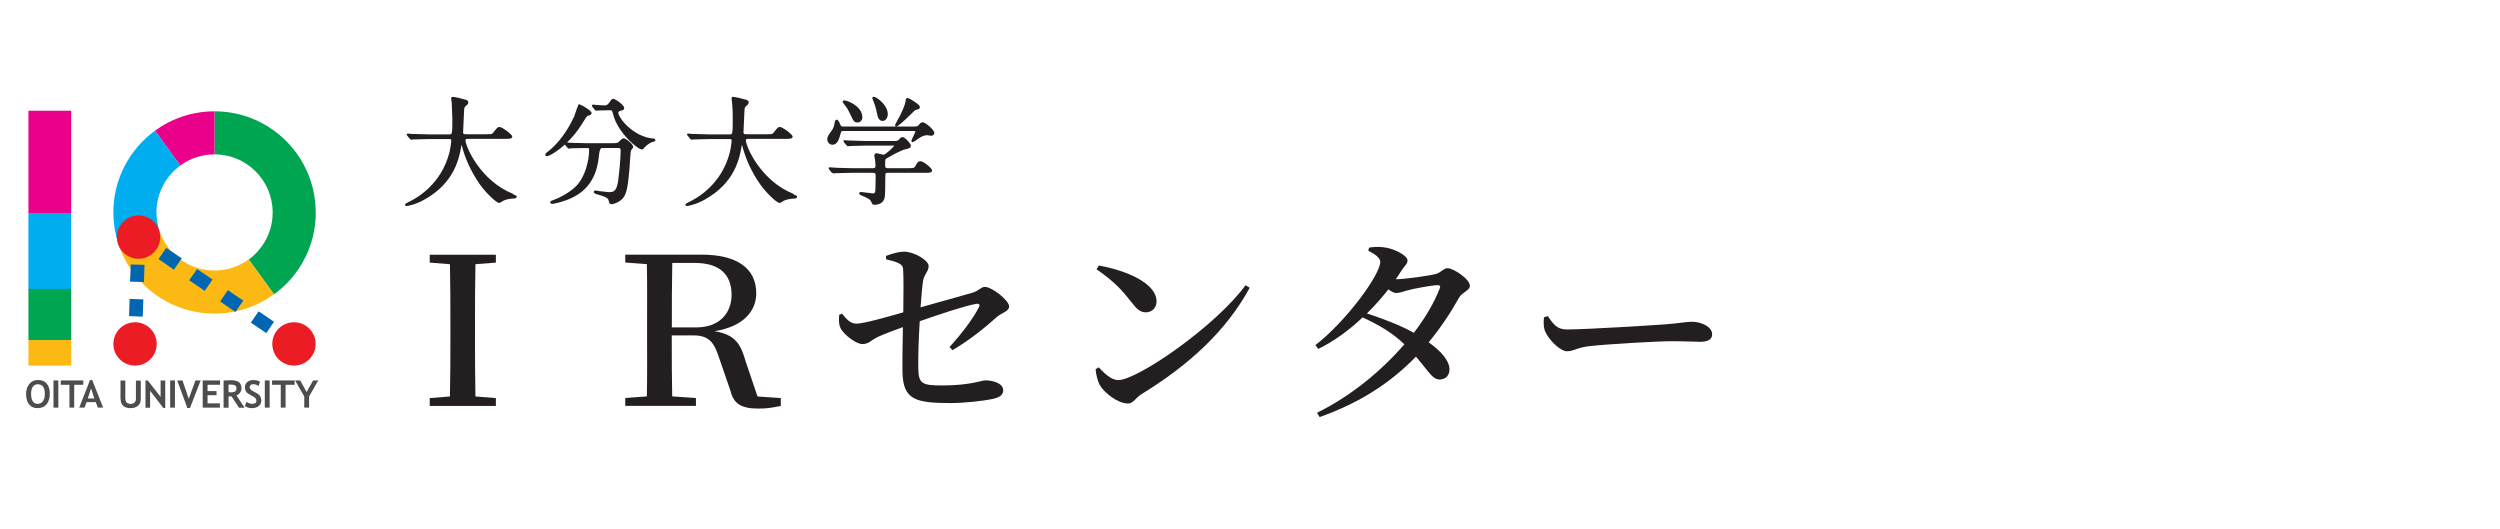 <?xml version="1.0" encoding="UTF-8"?>
<svg xmlns="http://www.w3.org/2000/svg" id="IRセンターoutline_small" width="340.26" height="72.05" viewBox="0 0 340.26 72.05">
  <defs>
    <style>.cls-1{fill:#00adee;}.cls-1,.cls-2,.cls-3,.cls-4,.cls-5,.cls-6,.cls-7,.cls-8,.cls-9{stroke-width:0px;}.cls-2{fill:#4d4d4f;}.cls-3{fill:#eb008b;}.cls-4{fill:#0066b2;}.cls-5{fill:#ec1c24;}.cls-6{fill:none;}.cls-7{fill:#00a551;}.cls-8{fill:#231f20;}.cls-9{fill:#fcb813;}</style>
  </defs>
  <circle class="cls-6" cx="29.2" cy="28.92" r="7.91"></circle>
  <path class="cls-7" d="M42.97,28.92c0-7.61-6.17-13.77-13.77-13.77v5.86c4.37,0,7.91,3.54,7.91,7.91,0,2.63-1.29,4.96-3.26,6.4l3.45,4.74c3.44-2.5,5.68-6.56,5.68-11.14Z"></path>
  <path class="cls-3" d="M29.2,21.01v-5.86c-3.03,0-5.83.98-8.11,2.64l3.45,4.74c1.31-.96,2.92-1.52,4.66-1.52Z"></path>
  <path class="cls-9" d="M29.2,36.82c-3.52,0-6.5-2.3-7.52-5.47l-5.58,1.81c1.79,5.53,6.98,9.52,13.1,9.52,3.03,0,5.82-.98,8.09-2.63l-3.45-4.74c-1.3.95-2.91,1.51-4.65,1.51Z"></path>
  <path class="cls-1" d="M21.29,28.92c0-2.62,1.28-4.95,3.25-6.39l-3.45-4.74c-3.43,2.5-5.66,6.56-5.66,11.13,0,1.48.24,2.91.67,4.25l5.58-1.81c-.25-.77-.38-1.59-.38-2.44Z"></path>
  <rect class="cls-9" x="3.87" y="46.28" width="5.82" height="3.48"></rect>
  <rect class="cls-3" x="3.87" y="15.07" width="5.82" height="13.92"></rect>
  <rect class="cls-1" x="3.87" y="28.99" width="5.82" height="10.44"></rect>
  <rect class="cls-7" x="3.87" y="39.32" width="5.82" height="6.96"></rect>
  <circle class="cls-5" cx="18.86" cy="32.27" r="2.95"></circle>
  <path class="cls-2" d="M4.47,52.65c.16-.24.38-.35.67-.35.64,0,.96.44.96,1.3,0,.44-.09.78-.26,1.01-.17.23-.42.35-.75.35-.28,0-.49-.12-.64-.36-.15-.24-.22-.57-.22-1.01,0-.4.08-.71.23-.95M3.95,55.03c.26.35.65.52,1.14.52.54,0,.96-.17,1.25-.53.29-.35.44-.82.44-1.42s-.14-1.06-.42-1.39c-.28-.33-.68-.49-1.22-.49-.48,0-.87.18-1.16.55-.29.37-.43.81-.43,1.34,0,.6.13,1.08.4,1.43"></path>
  <rect class="cls-2" x="7.28" y="51.78" width=".66" height="3.7"></rect>
  <polygon class="cls-2" points="11.34 52.37 10.1 52.37 10.1 55.48 9.45 55.48 9.45 52.37 8.27 52.37 8.27 51.78 11.34 51.78 11.34 52.37"></polygon>
  <path class="cls-2" d="M11.95,54.23l.44-1.37.45,1.37h-.89ZM12.54,51.73h-.29l-1.47,3.75h.73l.26-.75h1.27l.27.75h.73l-1.49-3.75Z"></path>
  <path class="cls-2" d="M16.4,54.33v-2.54h.66v2.51c0,.2.06.36.18.48.12.12.29.19.5.19.24,0,.42-.06.56-.18.13-.12.2-.29.2-.5v-2.49h.66v2.54c0,.38-.13.68-.38.89-.25.21-.59.32-1.02.32s-.76-.1-.99-.32c-.24-.21-.35-.51-.35-.9"></path>
  <polygon class="cls-2" points="22.49 55.53 22.23 55.53 20.43 53.19 20.43 55.49 19.8 55.49 19.8 51.78 20.11 51.78 21.86 54.02 21.86 51.78 22.49 51.78 22.49 55.53"></polygon>
  <rect class="cls-2" x="23.16" y="51.78" width=".65" height="3.7"></rect>
  <polygon class="cls-2" points="27.31 51.78 25.86 55.53 25.5 55.53 24.12 51.78 24.84 51.78 25.69 54.28 26.6 51.78 27.31 51.78"></polygon>
  <polygon class="cls-2" points="29.95 52.37 28.25 52.37 28.25 53.23 29.47 53.23 29.47 53.79 28.25 53.79 28.25 54.9 29.93 54.9 29.93 55.48 27.59 55.48 27.59 51.78 29.95 51.78 29.95 52.37"></polygon>
  <path class="cls-2" d="M31.34,52.34c.29,0,.51.04.64.11.14.07.2.2.2.38,0,.22-.06.38-.19.45-.13.08-.33.12-.6.12-.07,0-.16,0-.28-.02v-1.03c.08,0,.15-.02.22-.02M32.18,53.82c.2-.07.36-.2.49-.38.13-.18.2-.38.2-.6,0-.73-.47-1.09-1.41-1.09-.15,0-.35,0-.6.02-.25.01-.39.02-.43.02v3.7h.68v-1.55c.18.01.32.02.42.02l.99,1.53h.76l-1.09-1.67Z"></path>
  <path class="cls-2" d="M33.31,55.28l.24-.59c.26.18.51.27.77.27.39,0,.58-.14.58-.4,0-.13-.05-.25-.13-.36-.09-.11-.28-.24-.56-.38-.28-.14-.47-.26-.57-.35-.1-.09-.17-.2-.23-.33-.05-.13-.08-.27-.08-.42,0-.29.1-.52.31-.71.21-.19.48-.28.81-.28.43,0,.74.08.94.24l-.2.57c-.23-.17-.47-.25-.73-.25-.15,0-.27.04-.35.12-.08.08-.13.19-.13.31,0,.21.24.43.71.66.25.12.42.23.54.33.11.1.19.22.25.36.06.14.09.29.09.45,0,.3-.12.54-.35.74-.24.19-.55.29-.95.29-.34,0-.65-.09-.93-.27"></path>
  <rect class="cls-2" x="36.04" y="51.78" width=".66" height="3.7"></rect>
  <polygon class="cls-2" points="40.1 52.37 38.87 52.37 38.87 55.48 38.21 55.48 38.21 52.37 37.03 52.37 37.03 51.78 40.1 51.78 40.1 52.37"></polygon>
  <polygon class="cls-2" points="43.31 51.78 42.07 53.96 42.07 55.48 41.41 55.48 41.41 53.96 40.16 51.78 40.86 51.78 41.73 53.36 42.61 51.78 43.31 51.78"></polygon>
  <circle class="cls-5" cx="18.38" cy="46.81" r="2.95"></circle>
  <circle class="cls-5" cx="40.01" cy="46.81" r="2.95"></circle>
  <polygon class="cls-9" points="22.62 33.74 21.58 35.26 23.67 36.71 24.73 35.17 22.62 33.74"></polygon>
  <polygon class="cls-4" points="22.62 33.74 24.73 35.17 23.67 36.71 21.58 35.26 22.62 33.74"></polygon>
  <polygon class="cls-4" points="26.82 36.62 28.92 38.04 27.87 39.59 25.75 38.15 26.82 36.62"></polygon>
  <polygon class="cls-4" points="17.8 35.99 19.67 36.05 19.59 38.39 17.7 38.33 17.8 35.99"></polygon>
  <polygon class="cls-4" points="17.64 40.68 19.51 40.75 19.43 43.1 17.57 43.02 17.64 40.68"></polygon>
  <polygon class="cls-4" points="35.2 42.37 37.29 43.79 36.25 45.34 34.14 43.91 35.2 42.37"></polygon>
  <rect class="cls-4" x="30.6" y="39.71" width="1.87" height="2.53" transform="translate(-20.09 43.9) rotate(-55.66)"></rect>
  <path class="cls-8" d="M69.85,26.39c-4.41-1.73-6.5-6.4-6.5-7.35q0-.14.35-.14h5.07c.57,0,.95,0,.95-.33,0-.26-1.38-1.29-1.73-1.29-.25,0-.34.11-.85.76-.17.22-.19.23-.93.23h-2.75c-.31,0-.43-.02-.43-.25l.08-1.76.04-.87c.03-.74.03-.78.29-1,.19-.15.3-.28.3-.45,0-.29-.33-.37-.44-.39-.19-.06-1.4-.37-1.68-.37-.21,0-.21.17-.21.24l.07.56s.09,2.18.09,2.18c0,2.13-.03,2.13-.43,2.13h-2.75l-1.9-.05h-.27s-.7-.06-.7-.06c-.16,0-.17.11-.17.14l.06.13.05.05.3.37c.04.06.1.14.23.14l.33-.03s2-.05,2-.05h2.78c.26,0,.32,0,.32.24,0,.05-.08.88-.25,1.58-1.11,4.35-4.47,6.23-5.47,6.7,0,0-.08.04-.08.04-.37.18-.49.26-.49.38s.11.17.21.17c.11,0,1.19-.17,2.42-.87,4.15-2.31,4.74-5.66,5.06-7.45,0,0,0-.03,0-.05.47,1.91,1.31,3.73,2.49,5.42.77,1.11,2.25,2.53,2.63,2.53.09,0,.24-.09.51-.26l.07-.05c.51-.22.93-.26,1.38-.29.22-.01.42-.03.42-.25,0-.14-.03-.15-.5-.34ZM84.88,18.83c-.15,0-.31.11-.57.39-.22.23-.25.27-.97.27h-3.48l-2.17-.05s-.3-.03-.51-.05c.7-.68,1.43-1.54,2.08-2.6.26-.42.61-1,.73-1.03.32-.08.52-.12.52-.38,0-.07,0-.22-.66-.65-.04-.02-.92-.61-1.1-.53t-.23.57l-.37,1.08c-.94,2.02-2.19,3.7-3.55,4.76l-.08.06c-.24.19-.3.24-.3.38,0,.13.08.21.21.21.25,0,1.27-.52,2.44-1.58l.34.4c.05.07.11.15.23.15l.36-.05s1.61-.03,1.61-.03h.48c.24,0,.29,0,.29.24,0,1.51-.55,3.7-1.76,4.93-.71.72-1.95,1.48-3.09,1.9-.3.1-.44.15-.44.31,0,.07.03.22.3.22.08,0,1.74-.29,3.09-1.05,2.84-1.58,3.13-4.42,3.27-5.78q.09-.78.4-.78h2.15c.35,0,.37.05.37.46,0,.83-.17,2.71-.32,3.87-.22,1.61-.62,1.68-1.31,1.68l-.86-.09s-.25-.03-.25-.03h-.06s-.57-.11-.57-.11c-.26,0-.29.16-.29.21,0,.19.23.26.61.36.82.24,1.31.43,1.39.73,0,0,.03.09.03.09.1.37.14.48.38.48.3,0,1.28-.31,1.71-1.01.45-.72.58-1.92.76-3.99,0,0,.03-.49.03-.49.04-.55.11-1.69.16-1.81,0,0,.08-.11.08-.11.15-.19.22-.29.22-.37,0-.4-.98-1.18-1.29-1.18ZM88.84,18.85c-2.68-.27-4.68-2.8-4.68-3.52,0-.18.21-.22.23-.23.44-.11.57-.15.57-.39,0-.42-1.22-1.26-1.49-1.26-.18,0-.23.07-.55.51-.18.28-.37.39-.6.39l-.94-.05s-.66-.06-.66-.06c-.04,0-.1,0-.12.04-.02.03-.05.07-.04.1l.08.19.3.36c.06.08.11.14.21.14l.32-.03s1.27-.03,1.27-.03h.27c.29,0,.3,0,.47.66.64,2.41,3.31,4.68,3.91,4.68.13,0,.34-.28.35-.29.22-.25.57-.52.93-.69.41-.1.54-.17.54-.29,0-.2-.28-.24-.35-.24ZM108.01,26.39c-4.41-1.73-6.5-6.4-6.5-7.35q0-.14.35-.14h5.07c.57,0,.95,0,.95-.33,0-.26-1.38-1.29-1.73-1.29-.25,0-.34.11-.85.76-.17.22-.19.23-.93.23h-2.75c-.31,0-.43-.02-.43-.25l.08-1.76.04-.87c.03-.74.03-.78.29-1,.19-.15.3-.28.3-.45,0-.29-.33-.37-.44-.39-.19-.06-1.4-.37-1.68-.37-.21,0-.21.17-.21.24l.07.56c.09.96.09,1.78.09,2.18,0,2.13-.03,2.13-.43,2.13h-2.75l-1.9-.05h-.27s-.7-.06-.7-.06c-.16,0-.17.11-.17.14l.06.13.05.05.3.37c.04.06.1.14.23.14l.33-.03s2-.05,2-.05h2.78c.26,0,.32,0,.32.24,0,.05-.08.88-.25,1.58-1.11,4.35-4.47,6.23-5.47,6.7,0,0-.08.04-.08.04-.37.18-.49.26-.49.38s.11.17.21.17c.11,0,1.19-.17,2.42-.87,4.15-2.31,4.74-5.66,5.06-7.45,0,0,0-.03,0-.05.47,1.91,1.31,3.74,2.49,5.42.77,1.11,2.25,2.53,2.63,2.53.09,0,.24-.09.51-.25l.07-.05c.51-.22.93-.26,1.38-.29.22-.01.42-.03.42-.25,0-.14-.03-.15-.5-.34ZM122,17.21c.2,0,1.09-.78,1.84-1.53.62-.63.68-.69.92-.75.29-.08.44-.12.44-.35,0-.26-.46-.59-1.27-1.08-.04-.03-.06-.03-.06-.03l-.35-.14c-.2,0-.22.15-.27.44-.09.63-.58,1.62-.77,1.99l-.03.06-.28.51q-.36.66-.36.7c0,.09.08.17.17.17ZM119.37,15.43c.07.39.19,1.03.76,1.03.39,0,.7-.41.7-.92,0-1.16-1.26-2.14-1.76-2.33-.09-.03-.22-.07-.3.01-.08.08-.03.22.04.39.16.33.46,1.25.55,1.82ZM125.54,16.67c-.23,0-.29.09-.47.32-.17.23-.3.23-.93.23h-9.36c-.18,0-.3-.01-.36-.16-.21-.49-.34-.77-.55-.77-.15,0-.2.16-.23.23-.17.81-.19.91-.45,1.26-.49.68-.59.82-.59,1.19,0,.4.31.73.7.73.69,0,.91-.8,1.11-1.51l.03-.12c.06-.24.12-.24.4-.24h9.43c.3,0,.32.05.32.11,0,0-.24.52-.24.52-.21.41-.3.62-.3.72,0,.09.08.17.17.17l.33-.16c.88-.7,1.33-.79,1.63-.79l.56.08c.18,0,.43-.13.43-.37,0-.44-1.22-1.48-1.62-1.48ZM125.29,21.95c-.35,0-.43.15-.69.62l-.06.11c-.11.19-.27.21-.92.21h-2.75c-.21,0-.4-.02-.4-.32,0-.89.02-.9.18-1,.79-.45,1.96-1.12,2.61-1.26.49-.11.71-.17.71-.49,0-.29-.83-1.16-1.11-1.16-.2,0-.32.1-.48.3-.2.23-.22.23-.93.23h-3.59l-2.19-.06s-.71-.05-.71-.05c-.04,0-.1,0-.13.04-.02.03-.05.07-.03.1l.09.18.32.37s.1.13.21.13l.35-.03s2-.05,2-.05h3.94c-.08.19-1.19,1.24-1.46,1.24l-.45-.1-.51-.11c-.07,0-.29.03-.29.37l.11.62s.05.75.05.75c0,.28-.15.3-.38.3h-2.96l-1.81-.05-.38-.02s-.7-.05-.7-.05c-.04,0-.1,0-.12.04-.02.03-.05.07-.03.1l.09.18.3.37s.23.14.23.14l.33-.03s2.02-.05,2.02-.05h3.05c.34,0,.38.12.38.38l-.03,1.72c-.01.7-.13.7-.37.7l-1.33-.16-.26-.03c-.22,0-.25.12-.25.19,0,.16.18.24.39.32.05.02.06.03.06.03.64.27,1.1.47,1.21.84.07.21.12.36.41.36.78,0,1.29-.37,1.4-1.01.06-.39.08-1.12.08-2.51,0-.83,0-.83.35-.83h5.07c.57,0,.95,0,.95-.32s-1.19-1.26-1.57-1.26ZM115.68,15.46c.48,1.02.57,1.21,1.04,1.21.42,0,.65-.37.65-.71,0-1.49-2.02-2.29-2.42-2.29-.07,0-.2,0-.24.09-.04.08,0,.17.04.23.57.75.61.81.93,1.47Z"></path>
  <path class="cls-8" d="M64.71,35.95c-.06,2.72-.06,5.5-.06,8.3v1.38c0,2.78,0,5.58.06,8.33l2.78.22v1.07h-9v-1.07l2.75-.22c.06-2.72.06-5.53.06-8.3v-1.4c0-2.75,0-5.55-.06-8.3l-2.75-.22v-1.07h9v1.07l-2.78.22Z"></path>
  <path class="cls-8" d="M106.27,54.18v1.07c-1.09.22-1.82.36-3.06.36-2.36,0-3.37-.69-3.79-2.42l-1.49-4.32c-.67-2.06-1.26-3.22-3.53-3.22h-2.97c0,2.86,0,5.61.06,8.3l3.23.22v1.07h-9.62v-1.07l2.94-.22c.06-2.72.03-5.53.03-8.3v-1.4c0-2.75.03-5.55-.03-8.3l-2.94-.22v-1.07h10.43c4.74,0,7.4,1.84,7.4,5.25,0,2.39-1.71,4.54-5.69,5.17,2.92.47,3.59,1.82,4.26,4.15l1.6,4.73,3.17.22ZM94.8,44.56c3.14,0,4.77-1.98,4.77-4.43,0-2.78-1.65-4.34-4.96-4.34h-3.11c-.06,2.72-.06,5.55-.06,8.77h3.37Z"></path>
  <path class="cls-8" d="M129.22,47.25c1.68-1.84,3.2-3.85,4.01-5.42.2-.33.03-.55-.37-.47-1.43.22-5.27,1.51-7.68,2.36-.14,2.2-.22,4.59-.2,6.21.03,2.31.39,2.53,3.34,2.53,3.67,0,5.3-.69,5.78-.69,1.04,0,2.44.39,2.44,1.35,0,.71-.62.99-1.37,1.16-1.29.3-4.01.58-5.75.58-4.82,0-6.54-.44-6.59-4.29-.03-1.65.03-4.18.06-6.05-1.12.41-2.38.88-3.31,1.29-1.09.52-1.32,1.02-2.22,1.02-.84,0-2.58-1.32-2.97-2.2-.25-.52-.22-1.15-.17-1.79l.39-.14c.59.71,1.09,1.35,1.96,1.35.98,0,4.38-.96,6.37-1.54.03-2.23.06-4.92-.03-5.97-.08-.66-.9-.91-2.3-1.24l-.03-.47c.98-.36,1.82-.58,2.47-.58,1.35,0,3.34,1.18,3.34,1.95s-.59,1.07-.76,2.03c-.11.71-.22,2.03-.34,3.6,2.36-.66,5.58-1.57,7.04-1.98.87-.25,1.18-.8,1.71-.8.98,0,3.31,1.84,3.31,2.67,0,.66-1.12.91-1.68,1.43-1.54,1.38-3.65,3.11-6.03,4.51l-.42-.44Z"></path>
  <path class="cls-8" d="M169.53,38.81l.56.36c-3.25,5.97-8.41,10.61-14.75,14.49-.76.47-1.09,1.26-1.82,1.26-1.4,0-3.23-1.48-3.81-2.47-.31-.55-.56-1.54-.59-2.2l.42-.25c.73.77,1.68,1.73,2.66,1.73,2.64,0,13.32-7.4,17.33-12.92ZM149.56,36.14c3.56.63,7.85,2.34,7.85,4.89,0,.83-.59,1.48-1.46,1.48-.73,0-1.21-.41-1.93-1.35-1.35-1.7-2.19-2.69-4.77-4.51l.31-.52Z"></path>
  <path class="cls-8" d="M186.36,33.7c.53-.08,1.07-.14,1.82-.06,1.57.14,3.39,1.16,3.39,1.79,0,.52-.39.71-.84,1.43-.25.38-.5.77-.76,1.15,1.18,0,4.66-.5,5.41-.71.76-.19,1.09-.8,1.65-.8.76,0,3.03,1.46,3.03,2.42,0,.6-1.09.88-1.46,1.57-1.23,2.2-2.61,4.23-4.15,6.1,1.57,1.13,2.78,2.39,2.83,3.63.03.85-.5,1.4-1.29,1.43-1.04.03-1.46-1.02-3.28-3.11-3.37,3.49-7.57,6.27-13.1,8.22l-.36-.58c4.63-2.28,8.78-5.72,11.89-9.32-1.65-1.59-3.53-2.67-5.69-3.66-1.79,1.71-3.84,3.22-6.03,4.29l-.39-.52c4.29-3.33,8.83-9.62,8.83-11.33,0-.52-.67-1.04-1.63-1.51l.11-.44ZM195.64,38.81c-.84.03-3.2.47-4.07.71-.59.17-1.09.36-1.57.36-.28,0-.65-.22-1.04-.49-.87,1.1-1.85,2.23-2.92,3.27,2.02.66,4.49,1.57,6.39,2.64,1.57-2.06,2.78-4.12,3.51-6.02.17-.36,0-.49-.31-.47Z"></path>
  <path class="cls-8" d="M210.65,43.02c.73,1.02,1.21,1.82,2.58,1.82,2.78,0,11.81-.58,13.35-.69,1.88-.14,2.95-.36,3.65-.36,1.4,0,2.8.71,2.8,1.71,0,.66-.53,1.02-1.6,1.02s-2.05-.08-3.93-.08-8.92.41-11.05.66c-1.85.19-2.22.71-3.17.71s-2.52-1.59-3-2.75c-.22-.58-.2-1.26-.14-1.87l.5-.17Z"></path>
</svg>
